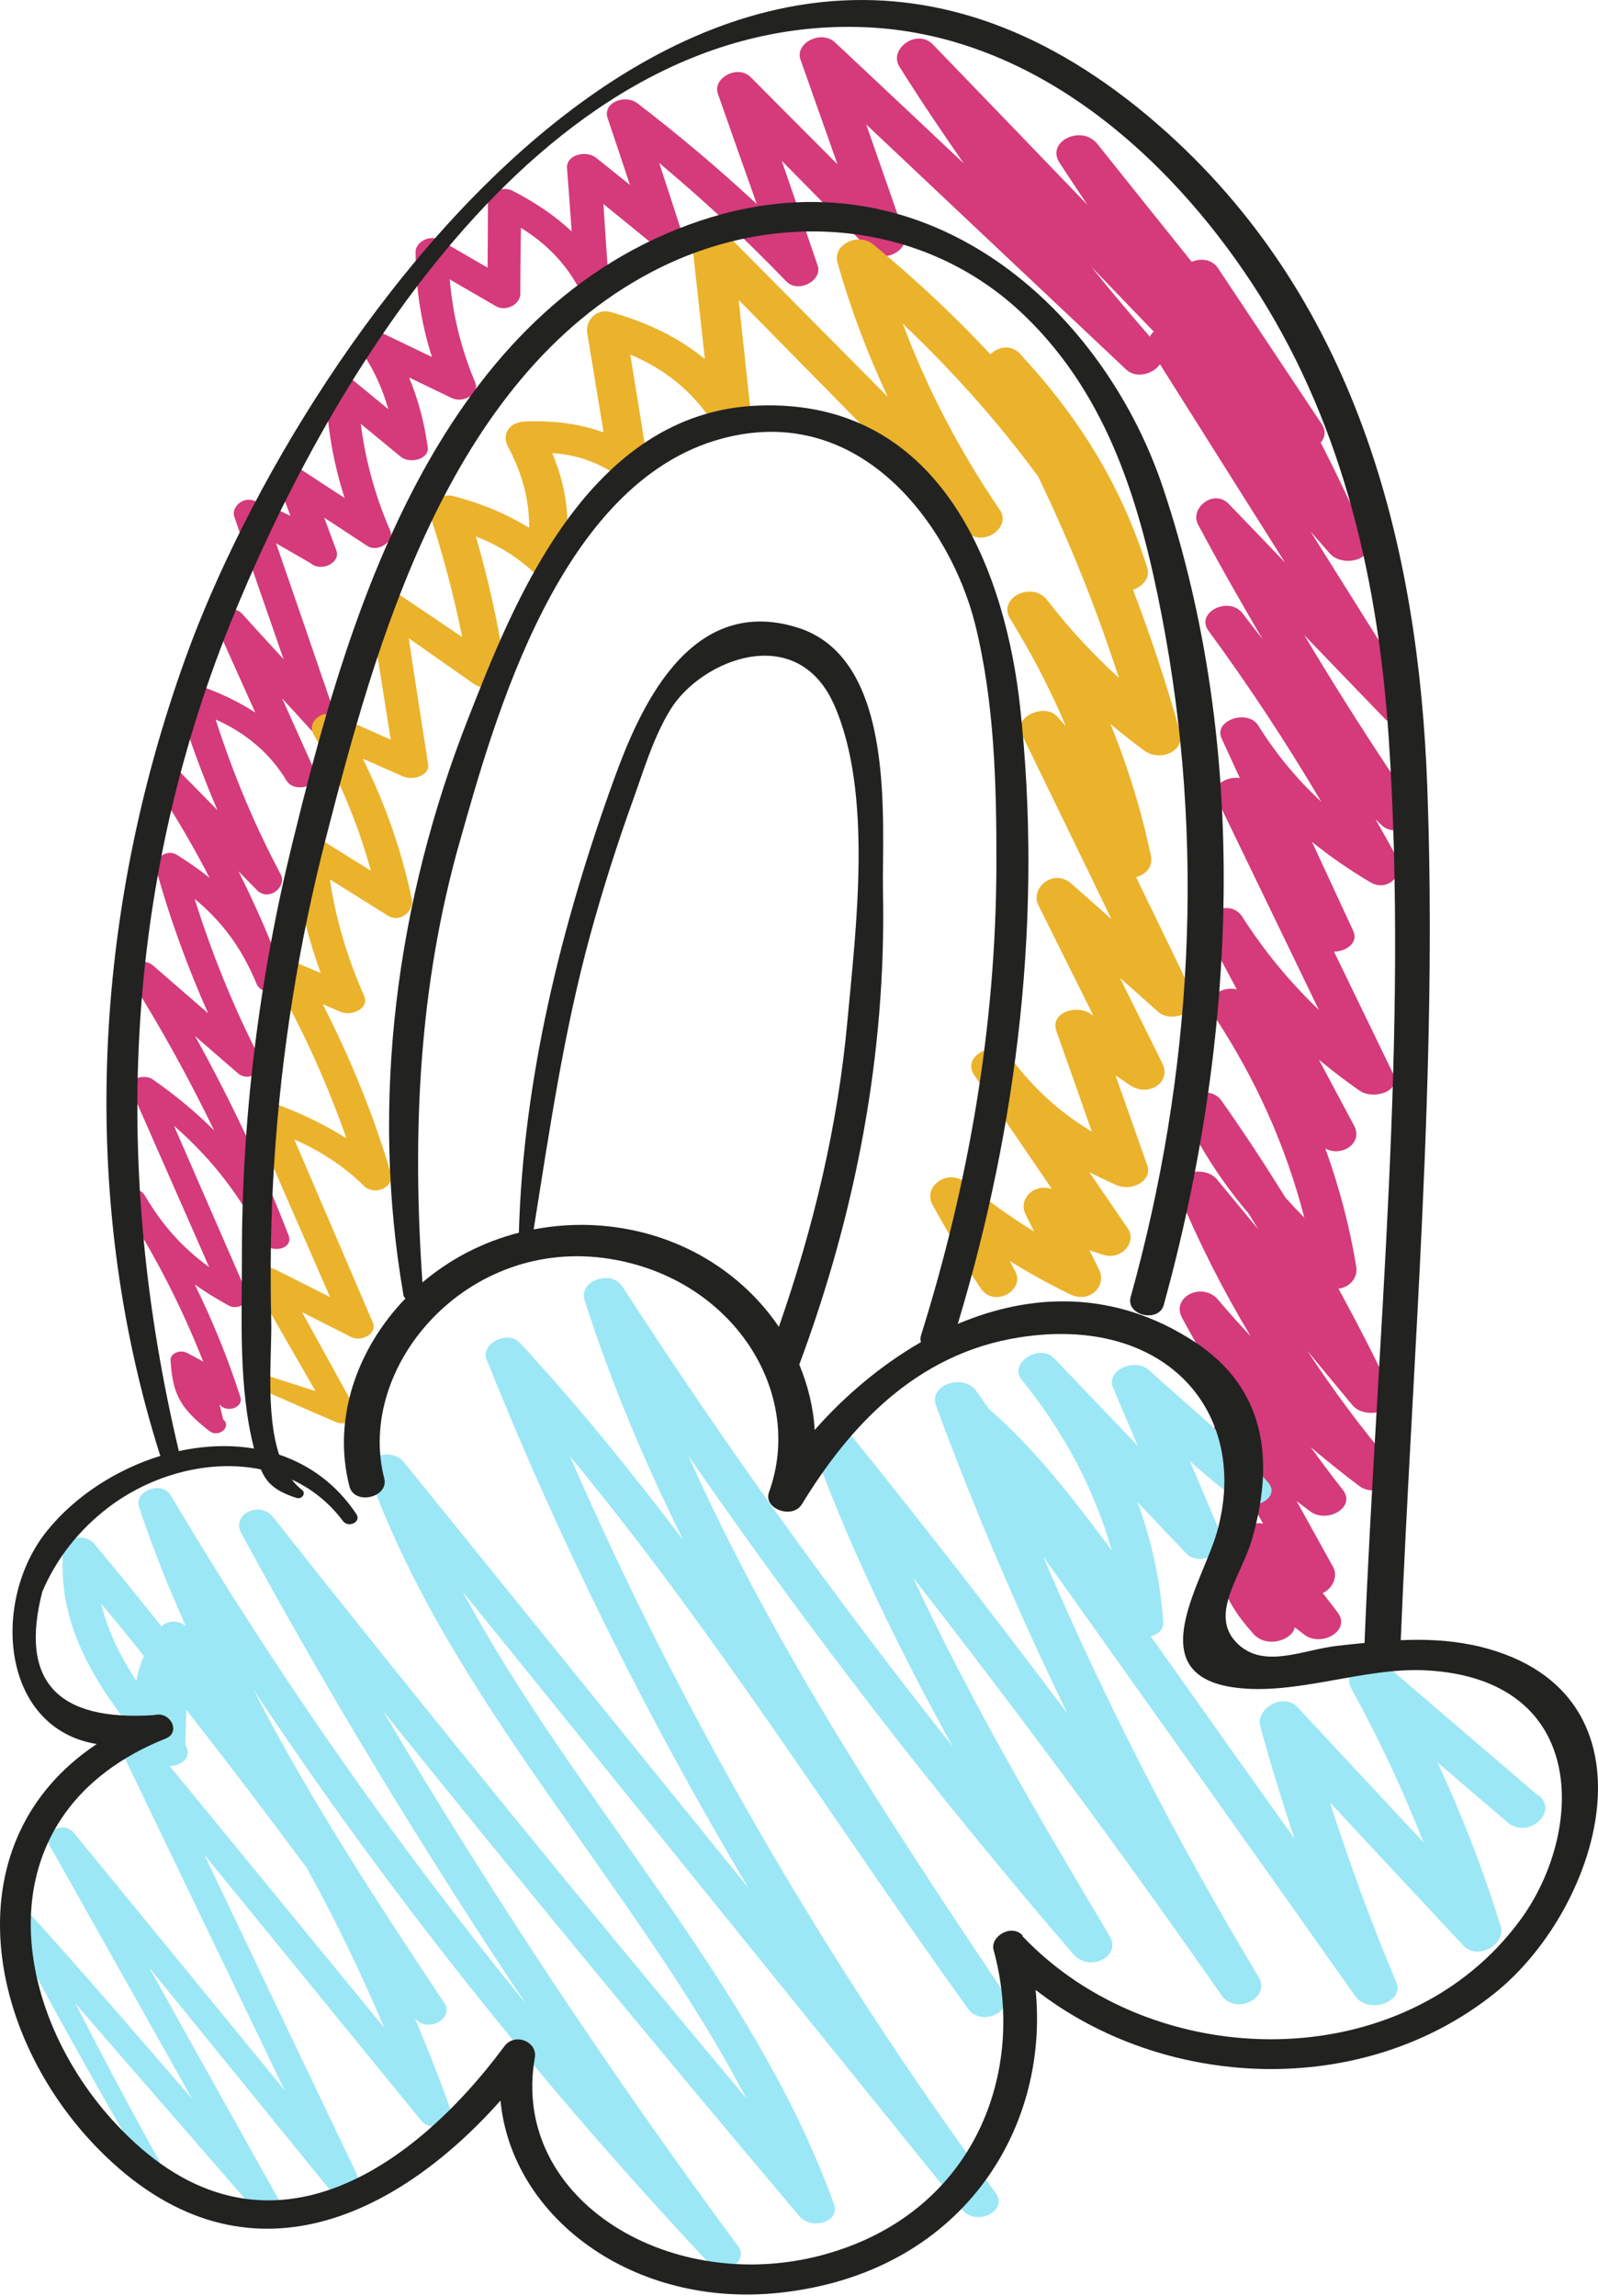 <svg width="55" height="79" viewBox="0 0 55 79" fill="none" xmlns="http://www.w3.org/2000/svg">
<path d="M44.906 21.87C45.817 22.818 46.729 23.765 47.64 24.707C48.141 25.229 49.039 24.565 48.698 24.014C47.501 22.107 46.304 20.199 45.108 18.291C45.33 18.54 45.546 18.795 45.769 19.044C46.2 19.536 47.341 19.275 47.042 18.588C46.555 17.45 46.019 16.331 45.456 15.229C45.602 15.063 45.65 14.838 45.49 14.589C44.3 12.8 43.111 11.017 41.921 9.228C41.705 8.908 41.315 8.884 41.016 9.008C39.931 7.658 38.845 6.301 37.767 4.95C37.224 4.275 35.992 4.867 36.465 5.596C36.779 6.082 37.106 6.562 37.426 7.047C35.658 5.211 33.884 3.368 32.11 1.532C31.56 0.963 30.579 1.686 30.954 2.29C31.664 3.422 32.409 4.53 33.174 5.626C31.699 4.239 30.224 2.847 28.742 1.461C28.262 1.011 27.35 1.485 27.552 2.053C27.976 3.256 28.401 4.453 28.825 5.655C27.83 4.66 26.835 3.659 25.84 2.658C25.395 2.207 24.518 2.687 24.706 3.22C25.151 4.488 25.597 5.756 26.049 7.024C24.748 5.815 23.391 4.666 21.944 3.558C21.498 3.22 20.733 3.54 20.914 4.068C21.171 4.832 21.429 5.596 21.679 6.36C21.29 6.052 20.907 5.738 20.517 5.43C20.169 5.152 19.487 5.329 19.515 5.78C19.571 6.508 19.627 7.237 19.675 7.96C19.105 7.432 18.451 6.982 17.65 6.568C17.282 6.378 16.801 6.621 16.794 6.982C16.794 7.723 16.788 8.469 16.781 9.21C16.238 8.896 15.688 8.576 15.145 8.262C14.79 8.055 14.296 8.333 14.303 8.677C14.317 9.95 14.491 11.105 14.867 12.284C14.324 12.024 13.782 11.763 13.239 11.502C12.738 11.259 12.244 11.733 12.48 12.148C12.891 12.764 13.176 13.41 13.364 14.079L12.146 13.078C11.819 12.806 11.2 12.995 11.214 13.404C11.263 14.719 11.471 15.922 11.861 17.136C11.367 16.816 10.88 16.497 10.386 16.171C10.01 15.922 9.467 16.331 9.6 16.686L9.996 17.752C9.614 17.557 9.21 17.385 8.716 17.219C8.333 17.095 7.957 17.468 8.062 17.776C8.625 19.411 9.189 21.046 9.76 22.681C9.28 22.16 8.799 21.639 8.326 21.111C8.006 20.762 7.269 21.141 7.45 21.544C7.895 22.533 8.34 23.529 8.786 24.518C8.194 24.133 7.533 23.819 6.754 23.552C6.364 23.416 6.023 23.801 6.114 24.097C6.489 25.389 6.955 26.639 7.484 27.877C7.06 27.444 6.635 27.012 6.211 26.579C5.828 26.188 5.125 26.686 5.404 27.113C6.072 28.126 6.67 29.151 7.213 30.205C6.872 29.933 6.496 29.666 6.093 29.417C5.724 29.186 5.279 29.565 5.369 29.891C5.842 31.597 6.441 33.244 7.164 34.867C6.531 34.316 5.898 33.771 5.265 33.22C4.875 32.883 4.256 33.309 4.506 33.718C5.571 35.412 6.517 37.136 7.373 38.902C6.754 38.28 6.051 37.693 5.258 37.142C4.958 36.935 4.346 37.118 4.52 37.51C5.411 39.541 6.308 41.568 7.199 43.6C6.26 42.918 5.571 42.136 4.979 41.123C4.715 40.709 4.005 41.076 4.242 41.491C5.362 43.22 6.267 45.004 6.997 46.858C6.823 46.751 6.635 46.651 6.42 46.544C6.19 46.431 5.849 46.568 5.87 46.816C5.947 47.954 6.176 48.44 7.206 49.239C7.519 49.488 7.992 49.091 7.679 48.837L7.554 48.321C7.79 48.635 8.396 48.44 8.271 48.06C7.839 46.722 7.317 45.448 6.705 44.198C7.06 44.453 7.45 44.69 7.881 44.927C8.18 45.093 8.639 44.814 8.507 44.518C7.665 42.593 6.83 40.661 5.988 38.736C7.296 39.879 8.298 41.171 9.057 42.717C9.273 43.161 10.121 42.995 9.934 42.51C9.022 40.152 7.951 37.877 6.712 35.649C7.199 36.07 7.686 36.496 8.173 36.917C8.584 37.279 9.14 36.822 8.939 36.413C8.02 34.618 7.289 32.8 6.698 30.928C7.672 31.733 8.333 32.652 8.827 33.843C9.036 34.352 9.982 34.145 9.787 33.617C9.328 32.367 8.799 31.159 8.208 29.98C8.417 30.193 8.632 30.412 8.841 30.626C9.252 31.04 9.885 30.513 9.662 30.087C8.737 28.345 8.006 26.579 7.422 24.755C8.493 25.235 9.314 25.94 9.878 26.887C10.17 27.302 11.054 27.03 10.838 26.544C10.463 25.709 10.087 24.867 9.711 24.032C10.038 24.387 10.365 24.743 10.685 25.098C11.019 25.46 11.694 25.063 11.555 24.666C10.873 22.675 10.191 20.685 9.502 18.694C9.899 18.919 10.289 19.151 10.685 19.376C11.047 19.695 11.736 19.37 11.576 18.937C11.437 18.564 11.297 18.185 11.158 17.812C11.652 18.137 12.146 18.457 12.64 18.783C13.009 19.026 13.587 18.623 13.434 18.268C12.905 17.047 12.578 15.845 12.418 14.583L13.789 15.714C14.095 15.969 14.784 15.809 14.721 15.383C14.603 14.53 14.394 13.754 14.081 12.989C14.568 13.226 15.055 13.457 15.542 13.694C15.939 13.884 16.523 13.564 16.356 13.161C15.862 11.982 15.584 10.833 15.479 9.613C16.008 9.921 16.537 10.229 17.059 10.531C17.421 10.744 17.908 10.46 17.908 10.116C17.908 9.358 17.922 8.6 17.929 7.841C18.764 8.351 19.418 9.014 19.877 9.832C20.155 10.235 20.976 10.081 20.942 9.589C20.879 8.73 20.823 7.871 20.768 7.018C21.317 7.468 21.874 7.918 22.424 8.368C22.848 8.718 23.586 8.368 23.426 7.871C23.182 7.119 22.939 6.366 22.688 5.608C24.226 6.893 25.68 8.244 27.058 9.678C27.482 10.116 28.317 9.642 28.143 9.139C27.733 7.936 27.322 6.733 26.905 5.531C27.921 6.562 28.937 7.592 29.959 8.629C30.419 9.097 31.323 8.594 31.128 8.049C30.69 6.793 30.252 5.537 29.813 4.281C32.791 7.095 35.776 9.903 38.755 12.711C39.109 13.049 39.701 12.859 39.924 12.533C41.357 14.808 42.791 17.077 44.224 19.352C43.584 18.683 42.944 18.013 42.296 17.344C41.775 16.799 40.94 17.492 41.232 18.043C41.941 19.376 42.693 20.691 43.458 22C43.229 21.704 42.999 21.413 42.776 21.117C42.31 20.483 41.127 21.07 41.594 21.704C42.999 23.617 44.286 25.578 45.476 27.587C44.634 26.811 43.918 25.94 43.305 24.962C42.944 24.387 41.754 24.784 42.046 25.412C42.255 25.863 42.463 26.319 42.672 26.769C42.206 26.71 41.656 27.024 41.879 27.48C43.048 29.903 44.224 32.326 45.393 34.749C44.384 33.783 43.514 32.729 42.756 31.544C42.317 30.863 41.183 31.461 41.552 32.142C41.893 32.776 42.227 33.41 42.568 34.044C42.032 33.908 41.392 34.352 41.747 34.891C43.229 37.124 44.259 39.447 44.892 41.899C44.669 41.674 44.453 41.443 44.245 41.212C43.542 40.081 42.811 38.961 42.032 37.859C41.628 37.296 40.404 37.669 40.731 38.327C40.752 38.374 40.779 38.422 40.807 38.469C40.807 38.475 40.821 38.487 40.821 38.493C41.413 39.678 42.123 40.756 42.971 41.751C43.083 41.929 43.194 42.113 43.305 42.296C42.832 41.727 42.359 41.153 41.886 40.584C41.441 40.051 40.258 40.353 40.557 41.064C41.267 42.764 42.095 44.399 43.048 45.981C42.665 45.572 42.289 45.158 41.928 44.725C41.385 44.085 40.299 44.624 40.682 45.341C41.294 46.473 41.949 47.569 42.651 48.641C42.108 48.534 41.58 49.014 41.865 49.53C42.401 50.495 42.937 51.461 43.472 52.427C43.076 52.338 42.672 52.628 42.603 52.966C42.15 52.948 41.733 53.297 41.837 53.754C42.074 54.755 42.394 55.389 43.145 56.224C43.591 56.722 44.474 56.443 44.565 55.993C44.669 56.076 44.781 56.159 44.885 56.242C45.476 56.698 46.513 56.105 46.04 55.483C45.866 55.258 45.699 55.033 45.525 54.814C45.859 54.666 46.061 54.245 45.887 53.925C45.469 53.167 45.045 52.409 44.627 51.651C44.781 51.769 44.934 51.882 45.087 52C45.664 52.438 46.694 51.87 46.214 51.26C45.831 50.774 45.469 50.288 45.114 49.796C45.65 50.252 46.207 50.697 46.778 51.129C47.355 51.568 48.42 50.981 47.912 50.383C46.84 49.121 45.873 47.818 44.996 46.479C45.511 47.101 46.033 47.729 46.548 48.351C46.986 48.872 48.197 48.576 47.87 47.877C47.313 46.68 46.701 45.507 46.068 44.34C46.444 44.299 46.743 43.973 46.68 43.588C46.45 42.184 46.089 40.833 45.615 39.518C46.165 39.826 46.931 39.34 46.604 38.73C46.2 37.972 45.796 37.219 45.393 36.461C45.838 36.828 46.297 37.184 46.791 37.527C47.258 37.853 48.253 37.563 47.953 36.953L45.915 32.746C46.339 32.735 46.764 32.438 46.576 32.03C46.103 31.011 45.629 29.986 45.156 28.967C45.769 29.465 46.437 29.927 47.167 30.359C47.793 30.726 48.364 30.033 48.106 29.559C47.856 29.097 47.599 28.641 47.341 28.185C47.411 28.256 47.48 28.327 47.55 28.392C48.072 28.884 49.011 28.25 48.621 27.687C47.306 25.768 46.068 23.825 44.885 21.846L44.906 21.87ZM39.576 11.585C38.88 10.786 38.205 9.98 37.551 9.168C38.268 9.915 38.991 10.661 39.708 11.408C39.652 11.461 39.604 11.52 39.576 11.585Z" fill="#D53A7A"/>
<path d="M52.943 61.787C51.203 60.294 49.464 58.807 47.724 57.314C47.077 56.763 46.158 57.456 46.513 58.108C47.473 59.844 48.288 61.603 48.997 63.398L44.669 58.754C44.154 58.203 43.215 58.813 43.375 59.393C43.73 60.697 44.127 61.982 44.551 63.262C42.895 60.946 41.253 58.623 39.604 56.301C39.854 56.248 40.056 56.076 40.035 55.809C39.938 54.382 39.632 53.007 39.151 51.686C39.708 52.273 40.265 52.865 40.828 53.451C41.281 53.931 42.29 53.416 42.046 52.847C41.684 51.988 41.315 51.135 40.954 50.276C41.496 50.756 42.053 51.224 42.644 51.656C43.152 52.024 44.106 51.526 43.639 50.999C42.422 49.613 40.933 48.398 39.541 47.142C39.054 46.704 38.052 47.154 38.309 47.752C38.595 48.422 38.88 49.085 39.165 49.755C38.205 48.748 37.245 47.746 36.285 46.739C35.777 46.206 34.705 46.911 35.164 47.474C36.633 49.287 37.662 51.254 38.268 53.351C36.98 51.633 35.658 49.879 34.044 48.487C33.898 48.28 33.745 48.072 33.599 47.859C33.167 47.249 31.957 47.64 32.214 48.357C33.543 51.959 35.053 55.495 36.744 58.967C34.357 55.786 31.915 52.634 29.403 49.524C28.958 48.973 27.802 49.293 28.06 50.004C29.34 53.475 30.982 56.816 32.785 60.092C28.721 54.968 24.929 49.69 21.422 44.269C21.032 43.665 19.905 44.074 20.121 44.737C21.025 47.569 22.187 50.312 23.516 52.995C21.742 50.655 19.898 48.374 17.894 46.206C17.47 45.744 16.53 46.248 16.746 46.775C19.251 53.025 22.264 59.097 25.764 64.968C21.805 60.081 17.845 55.187 13.893 50.3C13.489 49.802 12.466 50.092 12.696 50.732C15.486 58.534 21.832 64.85 25.687 72.201C20.155 65.596 14.721 58.931 9.398 52.201C8.932 51.615 7.958 52.118 8.299 52.746C11.297 58.268 14.568 63.665 18.096 68.943C13.559 63.363 9.481 57.527 5.877 51.455C5.571 50.934 4.604 51.301 4.785 51.846C5.244 53.244 5.794 54.613 6.399 55.957C6.162 55.75 5.794 55.738 5.557 55.957C4.799 55.015 4.04 54.074 3.261 53.138C2.927 52.735 2.203 52.877 2.168 53.392C1.994 55.863 3.191 57.818 4.75 59.773C4.402 59.755 4.04 59.968 4.207 60.312C6.072 64.18 7.93 68.055 9.795 71.923C7.38 68.973 4.966 66.022 2.551 63.078C2.189 62.64 1.438 63.013 1.709 63.499C3.344 66.402 4.972 69.305 6.608 72.213C4.771 70.087 2.934 67.954 1.041 65.863C0.707 65.495 0.074 65.797 0.304 66.23C1.793 69.038 3.337 71.822 4.952 74.583C5.126 74.873 5.627 74.618 5.467 74.328C4.471 72.539 3.518 70.738 2.593 68.931C4.632 71.307 6.705 73.659 8.751 76.028C9.106 76.437 9.815 76.094 9.558 75.626C8.083 72.989 6.608 70.347 5.139 67.711C7.283 70.347 9.426 72.978 11.569 75.614C11.875 75.987 12.731 75.768 12.501 75.276C10.678 71.455 8.855 67.64 7.032 63.819C9.516 66.864 12.007 69.915 14.491 72.96C14.832 73.38 15.702 73.138 15.507 72.593C15.132 71.526 14.714 70.478 14.276 69.435C14.665 69.974 15.66 69.482 15.292 68.919C12.94 65.389 10.623 61.84 8.723 58.138C13.336 65.081 18.59 71.686 24.462 77.936C24.894 78.398 25.778 77.8 25.416 77.308C20.997 71.325 16.913 65.181 13.183 58.872C17.88 64.713 22.66 70.513 27.517 76.26C27.921 76.734 28.93 76.473 28.7 75.833C25.945 68.179 19.78 61.953 15.925 54.767C21.651 61.852 27.385 68.937 33.112 76.028C33.592 76.627 34.726 76.082 34.267 75.454C28.373 67.433 23.474 58.961 19.613 50.104C24.623 56.153 28.805 62.859 33.32 69.121C33.787 69.772 34.969 69.186 34.524 68.522C30.516 62.539 26.557 56.52 23.697 50.098C27.768 55.993 32.179 61.71 36.939 67.237C37.481 67.871 38.616 67.338 38.191 66.615C35.77 62.563 33.39 58.505 31.428 54.287C35.109 59.002 38.65 63.789 42.046 68.659C42.533 69.358 43.751 68.742 43.319 68.025C40.487 63.327 38.017 58.505 35.902 53.552C39.492 58.594 43.083 63.641 46.652 68.694C47.084 69.305 48.357 68.908 48.051 68.191C47.195 66.159 46.444 64.103 45.776 62.024C47.306 63.665 48.837 65.306 50.361 66.941C50.862 67.48 51.829 66.888 51.655 66.301C51.064 64.364 50.326 62.486 49.477 60.643C50.278 61.331 51.078 62.012 51.878 62.699C52.574 63.297 53.659 62.373 52.964 61.775L52.943 61.787ZM4.694 57.835C4.138 56.994 3.706 56.117 3.483 55.175C3.977 55.774 4.472 56.378 4.952 56.982C4.826 57.273 4.736 57.557 4.694 57.841V57.835ZM10.56 64.275C11.548 66.064 12.432 67.9 13.225 69.772C10.762 66.769 8.299 63.765 5.835 60.762C6.239 60.78 6.636 60.448 6.378 60.039C6.392 59.636 6.399 59.233 6.413 58.831C7.825 60.632 9.203 62.444 10.56 64.275Z" fill="#9BE7F5"/>
<path d="M41.065 34.239C40.41 32.889 39.756 31.532 39.102 30.181C39.429 30.098 39.694 29.826 39.61 29.441C39.283 27.877 38.817 26.378 38.219 24.909C38.587 25.217 38.97 25.525 39.374 25.821C39.93 26.23 40.793 25.845 40.619 25.205C40.153 23.54 39.61 21.905 38.998 20.294C39.332 20.175 39.596 19.885 39.485 19.536C38.636 16.834 37.245 14.506 35.227 12.308C35.227 12.308 35.227 12.308 35.227 12.302C35.185 12.261 35.15 12.213 35.108 12.172C34.788 11.834 34.35 11.935 34.086 12.19C32.854 10.868 31.518 9.619 30.071 8.422C29.528 7.972 28.651 8.422 28.825 9.038C29.277 10.632 29.855 12.166 30.558 13.659C28.714 11.799 26.87 9.938 25.026 8.078C24.65 7.699 23.78 7.995 23.836 8.499C23.975 9.784 24.121 11.07 24.26 12.355C23.377 11.633 22.333 11.111 21.046 10.744C20.503 10.584 20.148 11.058 20.211 11.455C20.399 12.598 20.587 13.736 20.774 14.879C19.932 14.577 19.076 14.464 18.047 14.506C17.511 14.53 17.267 14.962 17.476 15.353C17.991 16.319 18.214 17.207 18.214 18.161C17.434 17.687 16.606 17.332 15.611 17.071C15.138 16.947 14.686 17.355 14.811 17.752C15.263 19.139 15.625 20.519 15.911 21.923C15.173 21.425 14.442 20.928 13.705 20.436C13.225 20.11 12.633 20.418 12.724 20.922C12.974 22.433 13.211 23.943 13.447 25.448C12.828 25.175 12.202 24.897 11.582 24.625C11.061 24.393 10.546 24.85 10.803 25.288C11.687 26.816 12.32 28.345 12.765 29.962C12.16 29.583 11.548 29.204 10.942 28.825C10.608 28.611 10.066 28.896 10.094 29.239C10.226 30.715 10.532 32.095 11.04 33.481C10.775 33.369 10.518 33.262 10.254 33.149C9.746 32.936 9.252 33.363 9.495 33.795C10.483 35.549 11.276 37.326 11.924 39.168C11.137 38.677 10.309 38.274 9.335 37.93C8.966 37.8 8.542 38.185 8.681 38.487C9.572 40.537 10.462 42.581 11.36 44.63C10.734 44.316 10.114 44.002 9.488 43.688C9.029 43.457 8.584 43.908 8.799 44.275C9.481 45.472 10.17 46.668 10.859 47.865C10.337 47.699 9.822 47.533 9.3 47.367C8.98 47.267 8.757 47.705 9.064 47.841C9.892 48.203 10.713 48.57 11.548 48.925C11.979 49.109 12.383 48.742 12.181 48.386C11.582 47.308 10.991 46.224 10.393 45.146C10.956 45.43 11.52 45.721 12.084 46.005C12.445 46.188 12.995 45.88 12.835 45.513C11.93 43.41 11.033 41.307 10.128 39.204C11.054 39.613 11.868 40.152 12.55 40.827C12.939 41.159 13.586 40.821 13.454 40.377C12.856 38.363 12.07 36.443 11.109 34.553C11.311 34.642 11.513 34.725 11.715 34.814C12.111 34.98 12.717 34.696 12.536 34.275C11.944 32.924 11.562 31.645 11.353 30.258L13.343 31.502C13.781 31.781 14.255 31.325 14.178 30.957C13.816 29.239 13.259 27.664 12.487 26.105C12.946 26.307 13.412 26.514 13.872 26.716C14.213 26.864 14.797 26.686 14.735 26.295C14.512 24.85 14.282 23.404 14.067 21.959C14.818 22.486 15.576 23.019 16.328 23.546C16.69 23.801 17.476 23.677 17.407 23.167C17.17 21.568 16.829 20.009 16.377 18.457C17.107 18.742 17.761 19.133 18.325 19.654C18.777 20.015 19.376 19.725 19.445 19.257C19.654 17.907 19.501 16.781 19.007 15.59C19.835 15.643 20.593 15.904 21.282 16.39C21.825 16.698 22.333 16.189 22.263 15.744C22.076 14.565 21.888 13.38 21.693 12.201C22.931 12.723 23.808 13.457 24.567 14.571C24.887 15.045 25.91 14.873 25.847 14.275C25.708 12.954 25.562 11.633 25.422 10.318C28.039 12.978 30.662 15.643 33.278 18.303C33.814 18.848 34.823 18.149 34.419 17.557C33.021 15.501 31.907 13.368 31.073 11.141C32.805 12.782 34.357 14.53 35.728 16.39C36.82 18.653 37.745 20.963 38.511 23.327C37.613 22.504 36.792 21.627 36.048 20.655C35.526 19.974 34.322 20.572 34.767 21.289C35.519 22.504 36.152 23.73 36.688 24.992C36.584 24.879 36.486 24.761 36.375 24.642C35.922 24.186 34.879 24.678 35.157 25.247C36.194 27.373 37.224 29.5 38.254 31.627C37.794 31.218 37.335 30.809 36.876 30.407C36.263 29.861 35.442 30.555 35.742 31.153C36.375 32.421 37.001 33.682 37.634 34.95C37.606 34.932 37.578 34.915 37.551 34.891C37.036 34.541 36.131 34.85 36.361 35.483C36.771 36.633 37.175 37.782 37.578 38.937C36.465 38.268 35.581 37.462 34.774 36.384C34.28 35.721 33.063 36.319 33.536 37C34.426 38.303 35.317 39.613 36.208 40.916C35.616 40.703 35.025 41.236 35.303 41.793C35.401 41.988 35.498 42.184 35.595 42.379C34.774 41.87 33.995 41.319 33.243 40.697C32.624 40.181 31.747 40.827 32.095 41.455C32.457 42.107 32.833 42.746 33.209 43.392C33.209 43.475 33.237 43.558 33.299 43.641L33.758 44.334C34.197 45.004 35.296 44.417 34.941 43.742C34.879 43.623 34.816 43.511 34.754 43.392C35.414 43.795 36.096 44.18 36.834 44.536C37.523 44.867 38.1 44.228 37.829 43.688C37.718 43.463 37.606 43.244 37.495 43.019C37.662 43.072 37.822 43.132 38.003 43.185C38.615 43.357 39.13 42.729 38.824 42.279C38.379 41.627 37.933 40.981 37.488 40.33C37.794 40.483 38.107 40.638 38.434 40.78C38.963 41.005 39.673 40.632 39.485 40.093C39.123 39.062 38.755 38.031 38.393 37L38.88 37.332C39.534 37.776 40.327 37.237 40.007 36.591C39.52 35.608 39.033 34.63 38.546 33.647C38.984 34.038 39.422 34.423 39.861 34.814C40.327 35.229 41.343 34.802 41.058 34.222L41.065 34.239Z" fill="#EBB22B"/>
<path d="M50.646 56.597C49.839 56.431 49.025 56.402 48.211 56.437C48.614 46.662 49.491 36.793 49.122 27.018C48.823 19.05 46.833 10.584 40.195 4.589C24.97 -9.167 10.476 11.319 6.399 22.604C3.212 31.419 2.676 41.105 5.501 50.045C5.501 50.063 5.522 50.081 5.529 50.092C4.005 50.56 2.586 51.479 1.618 52.675C-0.316 55.075 0.018 59.465 3.33 60.01C-1.673 63.339 -0.532 69.98 3.407 73.967C8.298 78.919 13.601 76.354 17.226 72.278C17.608 76.301 21.797 79.435 26.842 78.89C33.063 78.215 36.124 73.303 35.644 68.469C40.049 71.905 46.868 72.255 51.453 68.576C55.211 65.566 57.382 57.995 50.639 56.591L50.646 56.597ZM35.199 66.597C34.802 66.177 34.072 66.639 34.197 67.095C35.338 71.23 33.599 76.082 28.456 77.551C23.168 79.062 17.539 75.72 18.409 70.791C18.499 70.264 17.727 69.915 17.358 70.412C14.115 74.784 8.848 78.398 3.915 73.001C0.234 68.973 -0.594 62.344 5.703 59.82C6.239 59.607 5.863 58.866 5.306 59.014C1.945 59.239 0.665 57.824 1.458 54.761C1.945 53.629 2.697 52.663 3.72 51.876C5.23 50.726 7.227 50.199 8.98 50.56C9.175 51.029 9.474 51.307 10.212 51.544C10.393 51.597 10.539 51.378 10.4 51.271C10.268 51.171 10.149 51.046 10.045 50.91C10.713 51.218 11.318 51.686 11.805 52.338C11.993 52.587 12.438 52.367 12.271 52.107C11.576 51.058 10.643 50.401 9.606 50.051C9.133 48.611 9.363 46.562 9.335 45.436C9.293 43.617 9.321 41.799 9.439 39.986C9.683 36.212 10.281 32.456 11.235 28.765C12.891 22.349 15.361 13.049 22.451 9.346C26.759 7.095 31.859 7.592 35.241 10.839C38.205 13.677 39.27 17.498 39.979 21.153C41.496 28.973 41.058 36.929 38.915 44.63C38.741 45.264 39.882 45.531 40.056 44.897C42.554 35.827 43.055 25.821 40.028 16.781C37.926 10.495 31.511 4.63 23.342 7.871C14.686 11.307 11.812 21.887 10.052 29.056C8.911 33.718 8.319 38.493 8.326 43.256C8.326 45.389 8.208 47.758 8.744 49.844C7.902 49.702 7.018 49.743 6.148 49.932C6.148 49.921 6.148 49.909 6.148 49.897C3.894 40.365 4.207 30.715 7.923 21.461C10.956 13.908 18.249 0.661 29.542 0.928C35.818 1.076 40.619 5.809 43.361 10.169C46.283 14.82 47.438 20.11 47.793 25.329C48.489 35.661 47.383 46.194 46.965 56.532C46.659 56.562 46.36 56.591 46.054 56.627C44.85 56.757 43.5 57.45 42.582 56.544C41.587 55.566 42.728 54.216 43.083 52.989C43.82 50.466 43.702 47.853 41.099 46.159C38.358 44.376 35.498 44.482 32.965 45.554C35.053 38.629 35.888 31.437 35.108 24.305C34.635 19.974 32.583 13.706 26.098 13.955C20.218 14.18 17.657 20.791 16.126 24.69C13.628 31.034 12.738 37.936 13.886 44.559C13.893 44.613 13.921 44.648 13.955 44.678C12.258 46.437 11.437 48.86 12.028 51.147C12.202 51.81 13.392 51.526 13.225 50.868C12.237 47.036 16.057 42.533 20.983 43.315C25.235 43.99 27.712 47.918 26.466 51.348C26.265 51.917 27.273 52.29 27.601 51.757C29.187 49.156 31.483 46.579 35.088 46.017C40.167 45.223 43.041 48.635 41.886 52.717C41.399 54.441 39.207 57.622 42.498 58.066C44.599 58.351 46.938 57.361 49.081 57.474C54.717 57.776 54.522 63.066 52.33 66.058C48.35 71.491 39.715 71.396 35.185 66.615L35.199 66.597ZM31.685 46.188C30.3 46.988 29.055 48.049 28.039 49.204C27.997 48.434 27.809 47.675 27.51 46.953C29.465 41.698 30.502 36.242 30.391 30.72C30.342 28.374 30.899 22.663 27.441 21.591C23.662 20.418 21.957 24.553 21.136 26.805C19.32 31.81 18.005 37.154 17.859 42.415C16.593 42.74 15.465 43.339 14.54 44.127C14.185 39.008 14.401 33.961 15.827 28.949C17.017 24.761 19.244 16.597 24.845 15.092C29.653 13.801 32.715 18.143 33.55 21.431C34.232 24.139 34.301 27.03 34.294 29.784C34.28 35.264 33.355 40.667 31.699 45.951C31.671 46.04 31.678 46.117 31.699 46.188H31.685ZM20.677 42.172C19.87 42.107 19.098 42.166 18.367 42.302C18.91 38.913 19.397 35.537 20.308 32.196C20.74 30.62 21.234 29.062 21.79 27.521C22.159 26.496 22.493 25.353 23.085 24.399C24.135 22.705 27.433 21.354 28.714 24.263C30.05 27.302 29.458 31.953 29.166 35.134C28.839 38.718 28.004 42.225 26.807 45.655C25.541 43.789 23.377 42.385 20.677 42.172Z" fill="#222221"/>
</svg>
